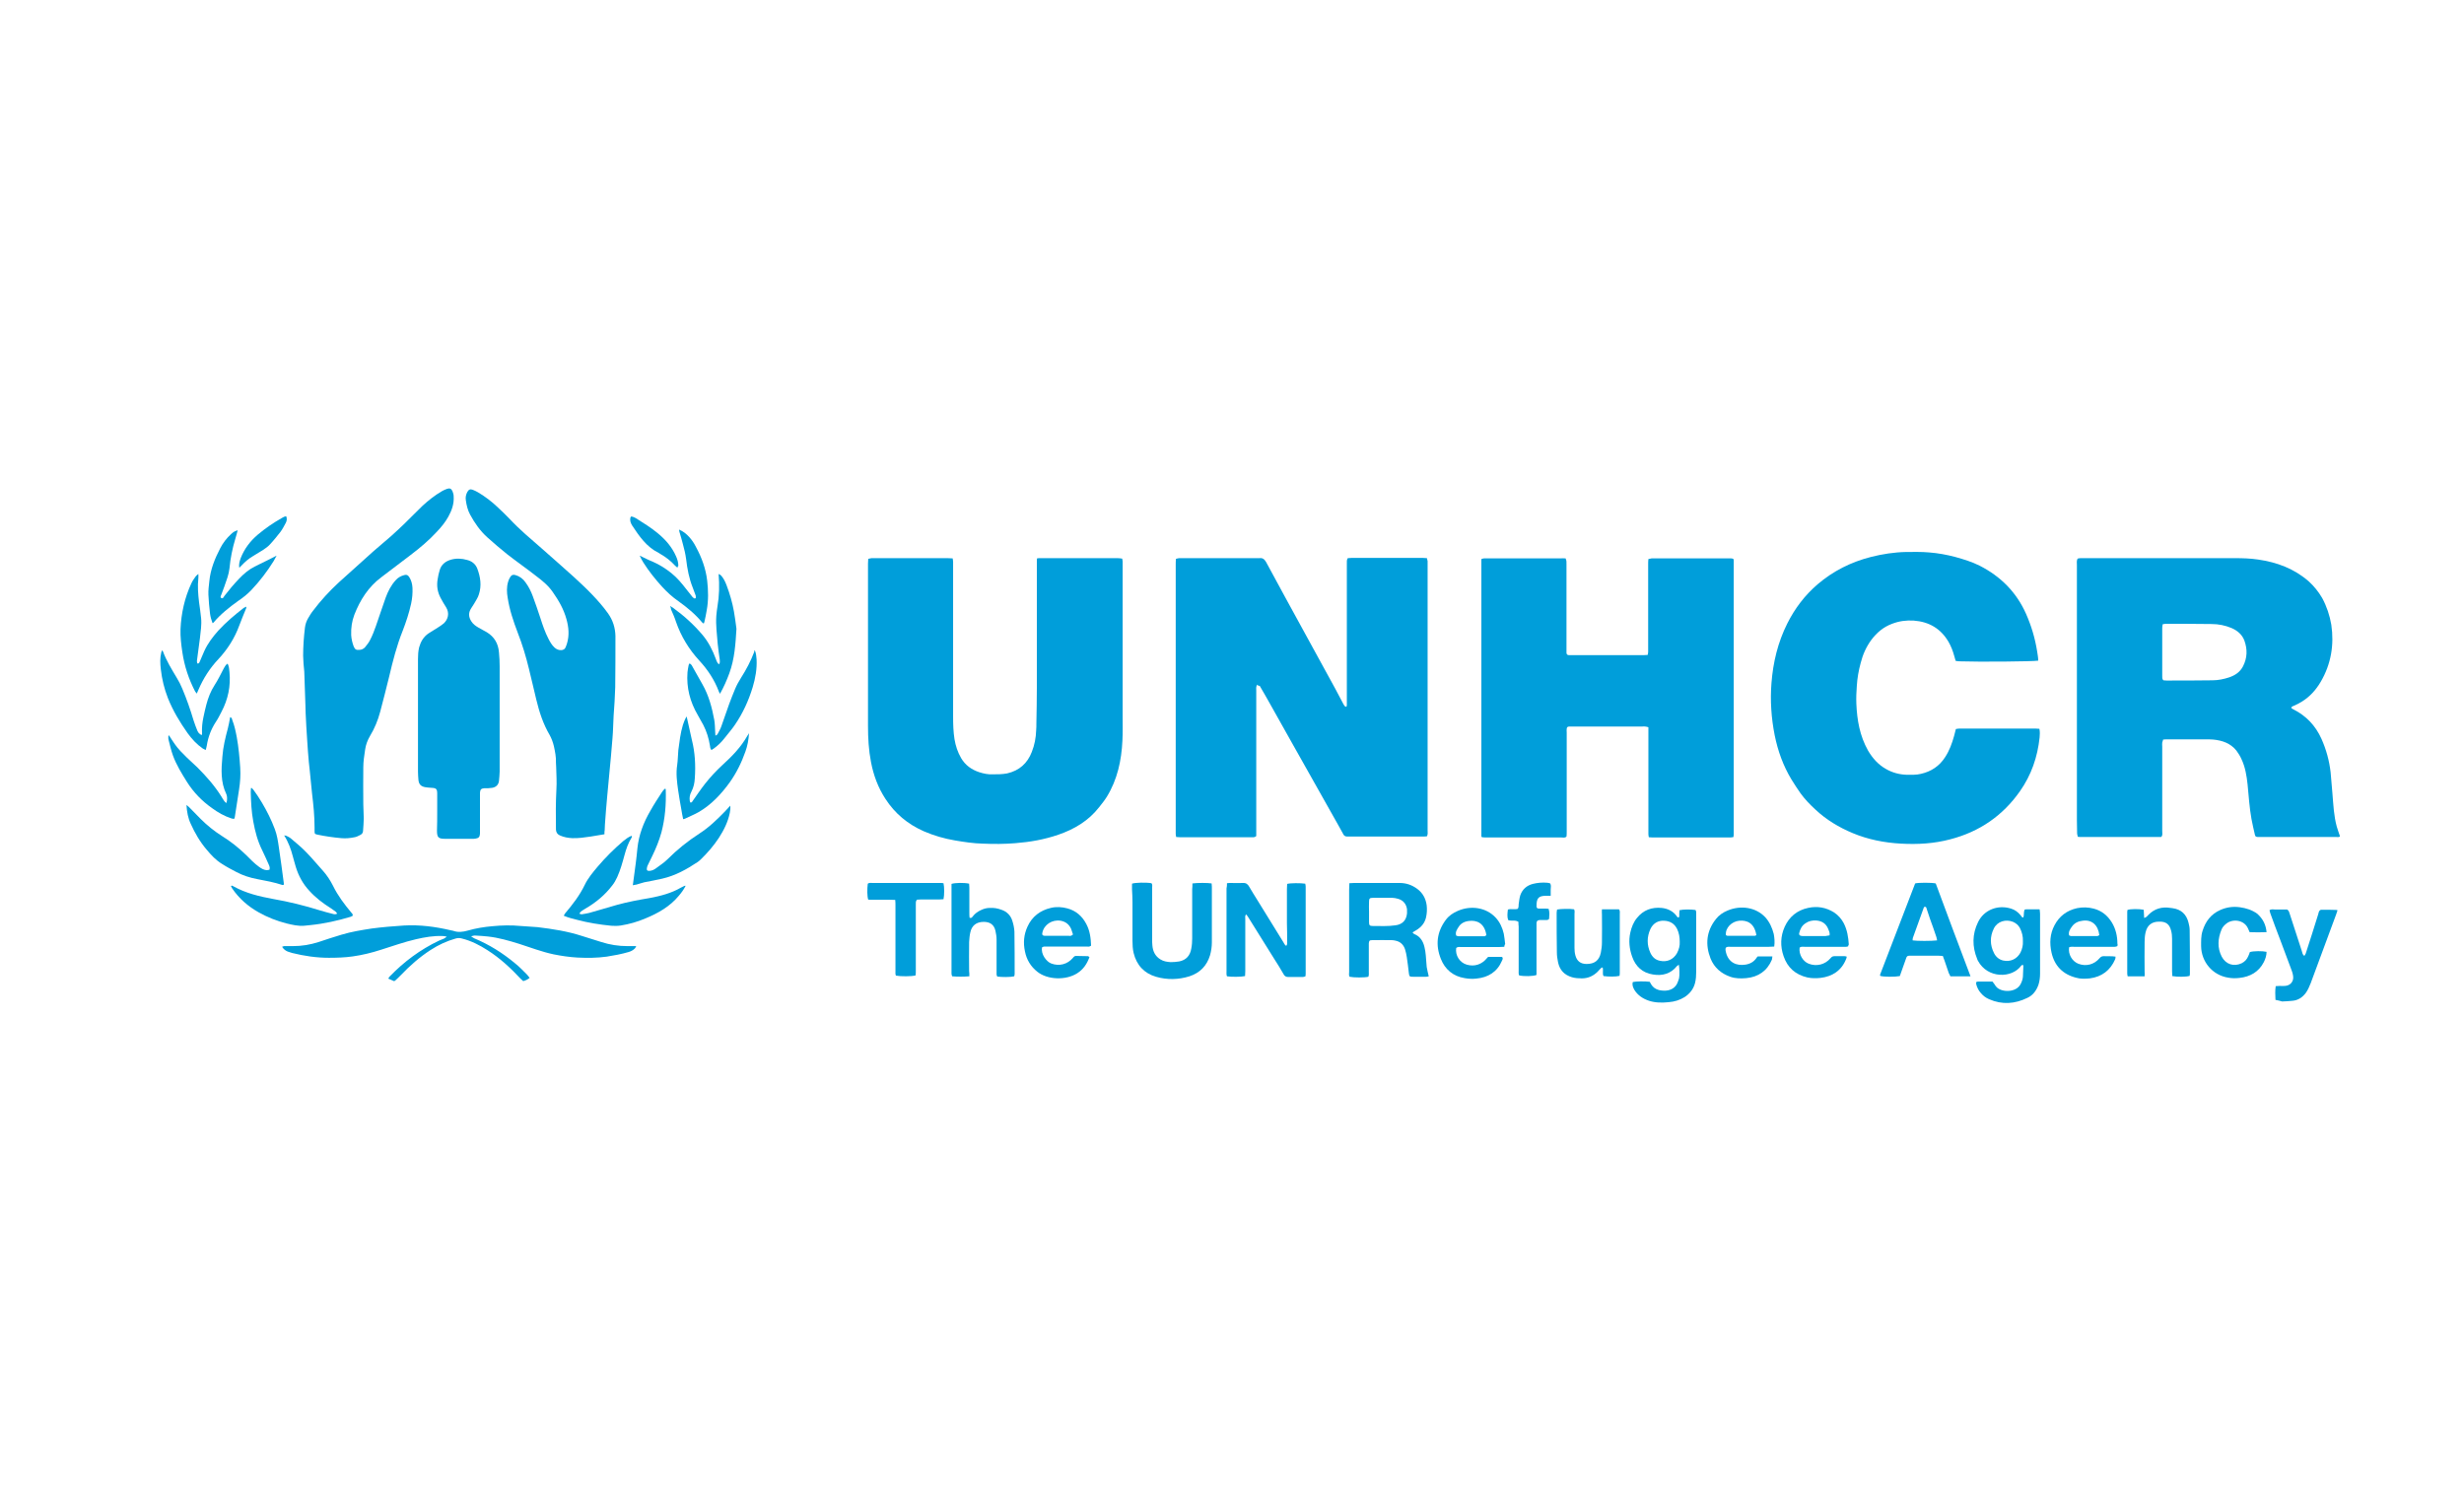<?xml version="1.0" encoding="UTF-8"?> <svg xmlns="http://www.w3.org/2000/svg" xmlns:xlink="http://www.w3.org/1999/xlink" version="1.1" x="0px" y="0px" viewBox="0 0 1077 652" style="enable-background:new 0 0 1077 652;" xml:space="preserve"> <style type="text/css"> .st0{display:none;} .st1{display:inline;fill-rule:evenodd;clip-rule:evenodd;fill:#606060;} .st2{fill:#009FE8;} .st3{fill:#182987;} .st4{clip-path:url(#SVGID_00000162334964333109940670000011448888687550799014_);fill:url(#SVGID_00000119825399540120075220000006446230320040731567_);} .st5{clip-path:url(#SVGID_00000064350691525505226950000004325710080617634984_);fill:url(#SVGID_00000111910683800863354850000005788852653901174954_);} .st6{clip-path:url(#SVGID_00000179620534387349276700000004381249948616982930_);fill:url(#SVGID_00000141457521787027696610000003053101283371820187_);} .st7{clip-path:url(#SVGID_00000034784007026799025560000000062820196056472482_);fill:url(#SVGID_00000155830823019587246210000009671407214424627361_);} .st8{fill:#020202;} .st9{fill-rule:evenodd;clip-rule:evenodd;fill:#020202;} .st10{fill:#1C1D1B;} .st11{fill:#79D4FC;} .st12{fill:#2B74F7;} .st13{fill:#2B8AF8;} .st14{fill:#1136EB;} .st15{fill:#3052EF;} .st16{fill:#1B3FEC;} .st17{fill:#45C4FC;} .st18{fill:#3CAEF4;} .st19{fill:#63CAFB;} .st20{fill:#4BA6FB;} .st21{fill:#0C5CF1;} .st22{fill:#FDFDFD;} .st23{fill:#0A4CF6;} .st24{fill:#1372F7;} .st25{fill:#484848;} .st26{fill:#106AF7;} .st27{fill:#197BF8;} .st28{fill:#50BBF9;} .st29{fill:#2D9DF4;} .st30{fill:#34A3F6;} .st31{fill:#0989F2;} .st32{fill:#811142;} .st33{fill:#FFFFFF;} .st34{fill:#D9001D;} .st35{fill:#173077;} .st36{fill:#0196AA;} .st37{fill:#706359;} .st38{fill-rule:evenodd;clip-rule:evenodd;fill:#E4261D;} .st39{fill:none;stroke:#FFFFFF;stroke-width:0.646;stroke-miterlimit:2.613;} .st40{fill-rule:evenodd;clip-rule:evenodd;fill:#1D1D1B;} .st41{fill:#79B729;} .st42{clip-path:url(#SVGID_00000055707859343493462330000012323840607740542872_);fill-rule:evenodd;clip-rule:evenodd;fill:#0052A0;} .st43{clip-path:url(#SVGID_00000055707859343493462330000012323840607740542872_);fill:#FFFFFF;} .st44{fill:#009EDA;} .st45{fill:#009EE2;} .st46{fill:none;stroke:#000000;stroke-width:2.002;} .st47{fill:none;stroke:#1D1D1B;stroke-width:0.803;} .st48{fill:#F3912D;} .st49{fill:#F49636;} .st50{fill:#F49A3D;} .st51{fill:#F59E44;} .st52{fill:#F6A14A;} .st53{fill:#F6A553;} .st54{fill:#F7A95A;} .st55{fill:#F7AD61;} .st56{fill:#F8B067;} .st57{fill:#F8B570;} .st58{fill:#F9B876;} .st59{fill:#F9BC7D;} .st60{fill:#FABF83;} .st61{fill:#FAC289;} .st62{fill:#FBC692;} .st63{fill:#FBCA98;} .st64{fill:#FBCD9F;} .st65{fill:#FCD0A4;} .st66{fill:#FCD4AC;} .st67{fill:#FDD8B3;} .st68{fill:#FDDBB9;} .st69{fill:#FDDEBF;} .st70{fill:#FDE1C5;} .st71{fill:#FEE5CD;} .st72{fill:#FEE9D4;} .st73{fill:#FEECDA;} .st74{fill:#FEEFDF;} .st75{fill:#FFF3E7;} .st76{fill:#FFF6EE;} .st77{fill:#FFF9F4;} .st78{fill:#FFFCF9;} .st79{fill-rule:evenodd;clip-rule:evenodd;fill:#2A2A29;} .st80{fill:#005A9B;} .st81{fill-rule:evenodd;clip-rule:evenodd;fill:#F0E528;} </style> <g id="Layer_2" class="st0"> <rect x="12.7" y="-802.1" class="st1" width="5233.5" height="2184.1"></rect> </g> <g id="Logos"> <g> <g> <path class="st44" d="M549.5,299.3c-0.6,1-0.4,1.8-0.4,2.6c0,5.7,0,11.5,0,17.2c0,14.7,0,29.5,0,44.2c0,0.8,0,1.6,0,2.2 c-0.8,0.7-1.5,0.5-2.2,0.5c-8.2,0-16.5,0-24.7,0c-2.2,0-4.4,0-6.5,0c-0.5,0-1-0.1-1.6-0.1c-0.1-0.5-0.2-1-0.2-1.4 c0-1.3,0-2.6,0-4c0-37.8,0-75.6,0-113.4c0-0.9,0-1.8,0.1-2.8c0.5-0.1,1-0.3,1.4-0.3c0.9,0,1.7,0,2.6,0c10.5,0,21,0,31.5,0 c0.3,0,0.7,0,1,0c1.4-0.2,2.2,0.5,2.9,1.7c5.6,10.4,11.3,20.8,17,31.2c4.4,8,8.8,16.1,13.2,24.1c1.2,2.3,2.4,4.5,3.6,6.8 c0.3,0.5,0.5,1.1,1.3,1.2c0.1-0.3,0.2-0.5,0.2-0.8c0-1,0-2,0-3c0-16.7,0-33.4,0-50.2c0-3,0-5.9,0-8.9c0-0.6-0.1-1.3,0.4-2.1 c0.5,0,1-0.1,1.6-0.1c10.4,0,20.8,0,31.3,0c0.5,0,1,0.1,1.7,0.1c0.1,0.5,0.2,0.9,0.3,1.3c0,0.5,0,0.9,0,1.4 c0,38.8,0,77.6,0,116.3c0,0.8,0.2,1.7-0.3,2.6c-0.4,0-0.9,0.1-1.3,0.1c-10.9,0-21.9,0-32.8,0c-0.3,0-0.5,0-0.8,0 c-0.8,0-1.4-0.4-1.7-1.1c-0.7-1.3-1.4-2.5-2.1-3.8c-6.5-11.6-13.1-23.2-19.6-34.8c-3.2-5.7-6.4-11.4-9.6-17.1 c-1.7-3-3.4-6.1-5.2-9.1C550.1,299.9,549.9,299.7,549.5,299.3z"></path> <path class="st44" d="M1001.5,309.5c0.3,0.2,0.6,0.5,0.9,0.6c5.6,2.8,9.7,7.1,12.3,12.9c2.1,4.7,3.4,9.5,4,14.6 c0.3,3.1,0.5,6.3,0.8,9.4c0.4,4.8,0.6,9.7,1.9,14.4c0.4,1.4,0.9,2.7,1.4,4.2c-0.4,0.5-1,0.3-1.6,0.3c-8,0-16.1,0-24.1,0 c-3,0-5.9,0-8.9,0c-0.5,0-0.9,0-1.4,0c-0.8-0.1-1-0.2-1.2-1c-0.5-2.3-1.1-4.6-1.5-6.9c-0.9-5-1.2-10.1-1.7-15.1 c-0.4-3.7-1-7.5-2.6-10.9c-0.6-1.4-1.4-2.7-2.3-3.9c-2.6-3.2-6.1-4.4-10.1-4.8c-1.2-0.1-2.4-0.1-3.6-0.1c-5.3,0-10.7,0-16,0 c-0.7,0-1.4,0-2.3,0.1c-0.1,0.5-0.3,0.9-0.4,1.3c-0.1,0.6,0,1.2,0,1.8c0,12.3,0,24.6,0,36.9c0,0.8,0.2,1.6-0.2,2.3 c-0.1,0.1-0.2,0.1-0.2,0.2c-0.1,0-0.1,0.1-0.2,0.1c-11.8,0-23.6,0-35.4,0c-0.3,0-0.5-0.1-0.9-0.1c-0.1-0.4-0.2-0.9-0.3-1.3 c0-2-0.1-3.9-0.1-5.9c0-37.2,0-74.4,0-111.6c0-0.9-0.2-1.8,0.3-2.8c0.4-0.1,0.9-0.2,1.3-0.2c0.5,0,0.9,0,1.4,0 c22,0,44.1,0,66.1,0c3.4,0,6.7,0.1,10.1,0.6c8.3,1.2,15.8,4,22.2,9.6c2.3,2.1,4.2,4.5,5.8,7.2c2,3.7,3.3,7.6,4,11.7 c1.3,8.8-0.1,17.2-4.6,24.9c-2.1,3.6-4.8,6.6-8.4,8.8c-1.1,0.7-2.2,1.2-3.3,1.7c-0.3,0.1-0.6,0.3-0.9,0.4 C1001.6,309.1,1001.6,309.3,1001.5,309.5z M945.6,297.4c0.4,0,0.9,0.1,1.4,0.1c6.7,0,13.3,0,20-0.1c2.5,0,5-0.5,7.4-1.3 c2.6-0.9,4.7-2.3,6-4.8c1.9-3.7,2-7.4,0.6-11.3c-1-2.6-3-4.3-5.5-5.4c-2.8-1.2-5.8-1.8-8.8-1.8c-6.7-0.1-13.3-0.1-20-0.1 c-0.4,0-0.9,0.1-1.4,0.2c-0.1,0.6-0.2,1.1-0.2,1.6c0,7,0,13.9,0,20.9C945.1,296.1,945,296.8,945.6,297.4z"></path> <path class="st44" d="M684.3,244.1c0.5,1,0.4,1.8,0.4,2.6c0,12.3,0,24.6,0,36.9c0,0.6,0,1.2,0,1.8c0.1,0.7,0.3,0.9,1,1 c0.4,0,0.8,0,1.2,0c10.5,0,21,0,31.5,0c0.6,0,1.2-0.1,1.8-0.1c0.1-0.5,0.2-1,0.2-1.4c0-0.5,0-1.1,0-1.6c0-12.2,0-24.4,0-36.5 c0-0.8,0-1.6,0.1-2.4c0.5-0.1,1-0.2,1.4-0.3c0.3,0,0.7,0,1,0c10.8,0,21.6,0,32.4,0c0.8,0,1.6-0.1,2.3,0.2 c0.1,0.2,0.2,0.4,0.2,0.6c0,40,0,79.9,0,119.9c0,0.3-0.1,0.6-0.1,1.1c-0.5,0.1-0.9,0.2-1.4,0.2c-11.3,0-22.7,0-34,0 c-0.5,0-1-0.1-1.6-0.1c-0.1-0.5-0.2-0.9-0.2-1.4c0-0.8,0-1.6,0-2.4c0-14,0-27.9,0-41.9c0-0.8,0-1.6,0-2.4c-0.5-0.1-1-0.3-1.4-0.3 c-0.4-0.1-0.8,0-1.2,0c-10.2,0-20.3,0-30.5,0c-0.5,0-1.1,0-1.6,0c-0.7,0.1-0.9,0.3-1,1c-0.1,0.5,0,1.1,0,1.6 c0,14.4,0,28.8,0,43.3c0,0.8,0,1.6-0.1,2.2c-0.7,0.7-1.5,0.4-2.2,0.4c-9.6,0-19.3,0-28.9,0c-1.5,0-2.9,0-4.4,0 c-0.5,0-1-0.1-1.4-0.1c-0.2-0.1-0.2-0.2-0.2-0.2c0-0.1-0.1-0.1-0.1-0.2c0-0.1,0-0.3,0-0.4c0-40.2,0-80.4,0-120.8 c0.4-0.1,0.7-0.3,1.1-0.3c0.9,0,1.8,0,2.8,0c10.2,0,20.3,0,30.5,0C682.5,244,683.4,244.1,684.3,244.1z"></path> <path class="st44" d="M490.5,244.2c0.1,0.6,0.2,0.9,0.2,1.3c0,0.7,0,1.3,0,2c0,21.8,0,43.6,0,65.4c0,3.6,0.1,7.2-0.1,10.9 c-0.4,8.6-2.2,17-6.8,24.5c-1,1.6-2.2,3.1-3.4,4.6c-4.6,5.9-10.8,9.6-17.8,12c-6.1,2.1-12.3,3.2-18.8,3.7 c-4.7,0.4-9.5,0.4-14.2,0.2c-4.1-0.1-8.1-0.7-12.2-1.4c-4.7-0.8-9.2-2.1-13.6-4c-7-3.1-12.6-7.7-16.8-14.2 c-3.2-4.9-5.2-10.3-6.3-16.1c-1-5.2-1.3-10.4-1.3-15.7c0-21.5,0-43.1,0-64.6c0-2.2,0-4.3,0-6.5c0-0.6,0.1-1.3,0.1-2 c0.6-0.1,1-0.2,1.4-0.3c0.3,0,0.7,0,1,0c10.8,0,21.5,0,32.3,0c0.7,0,1.4,0.1,2.2,0.1c0.1,0.6,0.2,1,0.2,1.5c0,1.6,0,3.3,0,4.9 c0,20.9,0,41.9,0,62.8c0,3.3,0.1,6.6,0.6,9.8c0.5,3,1.4,5.7,2.9,8.3c1.8,3.1,4.6,5.1,8,6.2c1.9,0.6,3.8,1,5.8,0.9 c2.1,0,4.2,0,6.3-0.4c5.3-1.2,8.9-4.4,10.8-9.4c1.2-3,1.8-6.2,1.9-9.4c0.1-1.1,0.1-2.1,0.1-3.2c0.1-5.1,0.2-10.3,0.2-15.4 c0-18.6,0-37.1,0-55.7c0-0.3,0-0.5,0.1-0.9c0.5-0.1,0.9-0.1,1.4-0.1c11.3,0,22.6,0,33.8,0C489.2,244,489.7,244.1,490.5,244.2z"></path> <path class="st44" d="M890.9,288.8c-2,0.4-25.9,0.6-34.5,0.3c-0.5,0-1-0.1-1.6-0.2c-0.2-0.8-0.4-1.4-0.6-2.1 c-0.6-2.2-1.4-4.3-2.5-6.2c-3.4-5.8-8.5-8.8-15.2-9.3c-3.3-0.2-6.4,0.2-9.5,1.4c-3.8,1.4-6.7,3.9-9.1,7.1c-2.2,3-3.7,6.4-4.6,10 c-0.9,3.3-1.5,6.7-1.7,10.1c-0.2,2.6-0.3,5.1-0.2,7.7c0.3,7.2,1.5,14.1,5.1,20.5c2,3.4,4.5,6.2,7.9,8.1c2.8,1.6,5.8,2.4,9.1,2.5 c2,0,4.1,0.1,6.1-0.4c4.5-1,8.1-3.4,10.6-7.3c1.9-2.9,3-6,3.9-9.2c0.3-1,0.5-2,0.8-3.1c0.6-0.1,1.1-0.2,1.6-0.2c11,0,22,0,33.1,0 c0.6,0,1.2,0.1,1.8,0.1c0.3,1.3,0.2,2.6,0.1,3.8c-0.9,8.5-3.6,16.4-8.6,23.5c-7.5,10.7-17.7,17.7-30.4,21 c-7.1,1.9-14.3,2.3-21.6,1.9c-7.3-0.4-14.4-1.8-21.1-4.6c-6-2.5-11.5-5.8-16.3-10.3c-2.4-2.2-4.6-4.5-6.5-7.1c-1.4-2-2.7-4-4-6.1 c-3.6-6-5.9-12.4-7.3-19.3c-1.5-7.6-2-15.2-1.4-22.8c0.7-9.1,2.8-17.8,6.9-26c3.3-6.6,7.7-12.4,13.3-17.2 c6.8-5.8,14.6-9.7,23.2-11.9c5.1-1.3,10.3-2.1,15.6-2.2c3.3,0,6.6-0.1,9.9,0.2c3.9,0.3,7.7,1,11.5,2c3.6,1,7.2,2.1,10.6,3.8 c9.2,4.7,16.1,11.6,20.3,21.1c2.3,5.2,3.9,10.6,4.8,16.2C890.6,286,890.9,287.4,890.9,288.8z"></path> <path class="st44" d="M132.5,286.7c0-4.2,0.3-8.3,0.8-12.4c0.2-1.4,0.6-2.7,1.3-3.9c0.7-1.2,1.4-2.4,2.3-3.5 c3.3-4.4,7.1-8.5,11.2-12.3c5-4.5,10-9,15-13.5c2.6-2.3,5.2-4.4,7.8-6.7c1.9-1.7,3.7-3.4,5.5-5.1c2.8-2.7,5.5-5.5,8.3-8.2 c2.6-2.4,5.4-4.6,8.5-6.4c0.7-0.4,1.4-0.7,2.2-1c1.2-0.4,1.9-0.1,2.4,1.1c0.3,0.7,0.5,1.5,0.5,2.3c0.2,3.1-0.8,6-2.3,8.7 c-1.3,2.4-3.1,4.6-5,6.6c-3.5,3.8-7.4,7.1-11.5,10.2c-4.3,3.3-8.6,6.5-12.9,9.8c-5.6,4.2-9.2,9.9-11.7,16.3 c-1.1,2.9-1.5,5.8-1.4,8.9c0.1,1.7,0.5,3.4,1.1,5c0.6,1.3,1,1.6,2.4,1.5c1.1,0,2-0.5,2.6-1.2c0.8-1,1.7-2.1,2.2-3.2 c1-1.9,1.8-4,2.5-6c1.5-4.2,2.8-8.4,4.3-12.5c1-2.7,2.3-5.3,4.3-7.5c1-1.2,2.3-1.9,3.8-2.3c1.1-0.3,1.6,0,2.2,0.9 c0.9,1.4,1.3,3,1.4,4.7c0.1,2.3-0.1,4.6-0.6,6.9c-0.9,4.1-2.2,8-3.7,11.9c-2.6,6.5-4.3,13.2-5.9,20c-1.2,5.1-2.6,10.2-3.9,15.3 c-1,3.8-2.5,7.4-4.5,10.7c-1.1,1.9-1.8,3.8-2.1,5.9c-0.4,2.6-0.8,5.2-0.8,7.8c-0.1,5.3,0,10.7,0,16c0,2.1,0.2,4.2,0.2,6.3 c0,1.8-0.2,3.5-0.3,5.3c0,0.9-0.4,1.5-1.2,1.9c-0.8,0.4-1.7,0.9-2.5,1c-1.9,0.4-3.9,0.6-5.9,0.4c-3.4-0.3-6.8-0.8-10.2-1.5 c-1.3-0.3-1.4-0.3-1.4-1.7c0-0.5,0-0.9,0-1.4c0-5-0.5-10-1.1-14.9c-0.4-3.3-0.6-6.7-1-10c-0.1-1.2-0.3-2.5-0.4-3.7 c-0.3-3.1-0.5-6.2-0.7-9.2c-0.3-4.1-0.5-8.1-0.7-12.2c-0.1-1.2,0-2.4-0.1-3.6c-0.2-4.9-0.3-9.7-0.5-14.6 C132.7,291.3,132.6,289,132.5,286.7z"></path> <path class="st44" d="M264.2,364.7c-2.2,0.4-4.1,0.7-6,1c-2.7,0.4-5.4,0.8-8.1,0.7c-1.9-0.1-3.6-0.4-5.4-1.2 c-1.1-0.5-1.6-1.3-1.7-2.5c0-0.2,0-0.4,0-0.6c-0.1-5.7-0.1-11.3,0.2-17c0.2-3.2,0-6.4-0.1-9.7c0-0.7-0.1-1.3-0.1-2 c0.1-2.5-0.4-4.9-0.9-7.2c-0.4-1.7-1-3.3-1.8-4.8c-2.9-4.9-4.6-10.2-5.9-15.6c-1.1-4.5-2.1-9-3.2-13.4 c-1.3-5.4-2.9-10.7-4.9-15.8c-1.9-5-3.6-10-4.4-15.3c-0.4-2.3-0.5-4.7,0.2-7c0.2-0.7,0.5-1.4,0.9-2c0.6-1,1.2-1.2,2.3-0.9 c1.8,0.5,3.3,1.6,4.4,3.2c1.4,1.9,2.4,3.9,3.2,6.1c1.2,3.1,2.2,6.3,3.3,9.5c1,3.1,2,6.1,3.5,9c0.7,1.4,1.5,2.8,2.7,3.9 c0.9,0.8,1.9,1.2,3.1,1.1c0.7-0.1,1.3-0.4,1.6-1c0.3-0.6,0.5-1.2,0.7-1.8c1.1-3.6,0.8-7.1-0.2-10.7c-1.2-4.4-3.4-8.2-6-11.9 c-2-2.9-4.6-5-7.4-7.1c-4.1-3.2-8.4-6.2-12.5-9.4c-3-2.4-5.9-4.9-8.7-7.4c-3.1-2.8-5.5-6.2-7.5-9.9c-1.1-2-1.6-4.2-1.9-6.4 c-0.2-1.3,0.1-2.5,0.7-3.6c0.6-1,1.2-1.3,2.3-0.9c0.8,0.3,1.6,0.7,2.3,1.1c3.2,1.9,6.1,4.1,8.8,6.7c1.7,1.6,3.5,3.3,5.1,5 c4.3,4.6,9.1,8.6,13.8,12.7c4.8,4.2,9.5,8.4,14.2,12.6c2.6,2.4,5.2,4.8,7.7,7.4c2.6,2.7,5.1,5.5,7.3,8.6c2.1,3,3.1,6.2,3.2,9.8 c0,7.5,0,15-0.1,22.5c-0.1,4.1-0.4,8.3-0.7,12.4c-0.2,3.3-0.2,6.6-0.5,9.9c-0.4,5.2-0.9,10.5-1.4,15.7c-0.3,3.2-0.6,6.4-0.9,9.6 c-0.4,4.1-0.7,8.3-1,12.4c-0.1,0.8,0,1.6-0.1,2.4C264.2,363.2,264.2,363.8,264.2,364.7z"></path> <path class="st44" d="M191.1,354.9c0-2.6,0-5.3,0-7.9c0-2.1-0.4-2.5-2.5-2.6c-1-0.1-2-0.1-2.9-0.3c-1.8-0.4-2.6-1.3-2.8-3.1 c-0.1-1.2-0.2-2.5-0.2-3.7c0-8.5,0-17,0-25.5c0-7.9,0-15.8,0-23.7c0-1.7,0.1-3.4,0.5-5.1c0.7-2.5,1.9-4.6,4.1-6.1 c1.3-0.9,2.7-1.6,4-2.5c0.9-0.6,1.9-1.2,2.7-1.9c1.8-1.7,2.6-4.4,1-7c-0.9-1.3-1.6-2.7-2.4-4.1c-1.4-2.6-1.8-5.3-1.3-8.2 c0.2-1.4,0.5-2.7,0.9-4c0.7-2.4,2.5-3.8,4.8-4.5c2.4-0.7,4.8-0.6,7.2,0.1c2,0.5,3.6,1.7,4.4,3.7c1.4,3.7,2,7.5,0.7,11.4 c-0.4,1.4-1.3,2.6-2,3.9c-0.4,0.7-0.9,1.4-1.4,2.2c-1.2,1.9-1.1,3.7,0.1,5.6c0.8,1.3,2,2.1,3.2,2.8c1.2,0.7,2.4,1.3,3.6,2 c3.3,2,5,5,5.3,8.8c0.2,2,0.3,4.1,0.3,6.1c0,15.3,0,30.7,0,46c0,1.4-0.2,2.8-0.3,4.1c-0.2,1.7-1.3,2.7-2.9,3 c-0.6,0.1-1.3,0.1-2,0.2c-0.5,0-1.1,0-1.6,0c-1.3,0.1-1.7,0.6-1.8,1.9c0,0.5,0,1.1,0,1.6c0,4.8,0,9.6,0,14.4c0,0.7,0,1.3,0,2 c-0.1,1.4-0.6,1.9-1.9,2.1c-0.5,0.1-0.9,0.1-1.4,0.1c-4,0-7.9,0-11.9,0c-3,0-3.6-0.6-3.6-3.6 C191.1,360.2,191.1,357.6,191.1,354.9C191.1,354.9,191.1,354.9,191.1,354.9z"></path> <path class="st44" d="M205.9,409.3c0.6,0.4,1,0.7,1.4,0.9c6.5,2.7,12.4,6.4,17.8,10.9c1.9,1.5,3.6,3.3,5.3,5 c0.4,0.4,0.7,0.9,1.1,1.4c-0.9,0.7-1.7,1.1-2.8,1.4c-0.4-0.3-0.7-0.7-1.1-1c-4.4-4.7-9-9-14.5-12.5c-3.4-2.2-7.1-4.1-11.1-5.1 c-1-0.3-1.9-0.3-2.9,0c-3.9,1.1-7.5,2.8-10.9,5c-4.8,3.1-9.1,6.9-13.1,11.1c-0.8,0.8-1.6,1.6-2.4,2.3c-0.1,0.1-0.2,0.1-0.5,0.2 c-0.7-0.3-1.5-0.7-2.5-1.1c0.3-0.4,0.4-0.7,0.6-0.9c6.3-6.5,13.4-11.8,21.6-15.7c0.7-0.3,1.5-0.6,2.2-0.9 c0.3-0.2,0.6-0.4,1.2-0.8c-0.7-0.2-1.2-0.3-1.6-0.3c-4.1-0.2-8,0.5-11.9,1.4c-5.2,1.2-10.2,3-15.3,4.6c-4,1.3-8.1,2.3-12.3,2.9 c-3.5,0.5-7,0.6-10.5,0.6c-5.4,0-10.8-0.8-16-2.1c-0.6-0.2-1.3-0.4-1.9-0.6c-1-0.4-1.8-1-2.5-2.1c0.4-0.1,0.6-0.3,0.9-0.3 c1.3,0,2.5,0,3.8,0c3.9,0,7.6-0.6,11.3-1.8c3.3-1.1,6.6-2.2,10-3.2c4.3-1.3,8.7-2,13.2-2.7c4.6-0.6,9.3-1,14-1.3 c7-0.4,13.8,0.5,20.6,2.1c0.3,0.1,0.7,0.1,1,0.2c2.1,0.8,4.3,0.5,6.4-0.1c3.5-1,7.1-1.6,10.7-1.9c4.1-0.4,8.3-0.5,12.4-0.1 c2.4,0.2,4.9,0.3,7.3,0.5c6.6,0.8,13.2,1.8,19.6,3.9c2.8,0.9,5.5,1.7,8.3,2.6c3.7,1.2,7.5,1.8,11.5,1.8c1.2,0,2.4,0,3.8,0 c-0.3,0.5-0.4,0.9-0.7,1.1c-0.8,0.8-1.7,1.2-2.7,1.5c-3.1,0.9-6.3,1.5-9.5,2c-4.3,0.6-8.6,0.6-12.8,0.4 c-3.5-0.2-6.9-0.7-10.4-1.4c-5.2-1.1-10.1-3-15.1-4.6c-4.5-1.4-9-2.7-13.6-3.2c-1.8-0.2-3.5-0.3-5.3-0.4 C207.3,408.9,206.8,409.1,205.9,409.3z"></path> <path class="st44" d="M536.3,386.1c0.8-0.1,1.3-0.1,1.8-0.1c1.7,0,3.4,0.1,5.1,0c1.4-0.1,2.2,0.5,2.8,1.6c1.1,2,2.4,3.9,3.6,5.9 c3.8,6.1,7.5,12.2,11.3,18.3c0.4,0.6,0.6,1.3,1.3,1.7c0.5-0.6,0.4-1.2,0.4-1.7c0-2.8,0-5.5-0.1-8.3c0-4.9,0-9.9,0-14.8 c0-0.8,0.1-1.5,0.1-2.3c1.6-0.4,5.7-0.4,7.9-0.1c0.1,0.4,0.2,0.8,0.2,1.3c0,12.6,0,25.1,0,37.7c0,0.5,0,0.9-0.1,1.5 c-0.4,0.1-0.7,0.3-1.1,0.3c-2.2,0-4.4,0-6.5,0c-1,0-1.6-0.5-2-1.3c-1.3-2.3-2.7-4.5-4.1-6.7c-3.9-6.2-7.7-12.4-11.6-18.6 c-0.2-0.3-0.4-0.4-0.7-0.8c-0.5,0.8-0.3,1.5-0.3,2.2c0,7.6,0,15.1,0,22.7c0,0.7-0.1,1.4-0.1,2.1c-1.7,0.4-6.1,0.4-7.9,0.1 c-0.3-0.7-0.2-1.5-0.2-2.3c0-10.2,0-20.4,0-30.6c0-1.8,0-3.7,0-5.5C536.3,387.6,536.3,387,536.3,386.1z"></path> <path class="st44" d="M589.8,386.1c0.8,0,1.4-0.1,2-0.1c6.7,0,13.3,0,20,0c2.9,0,5.4,0.9,7.7,2.6c2.4,1.8,3.7,4.2,4.1,7.2 c0.2,1.8,0.1,3.5-0.3,5.3c-0.6,2.5-2.1,4.2-4.2,5.5c-0.5,0.3-1,0.6-1.7,1c0.3,0.3,0.5,0.6,0.7,0.7c2.6,1,3.9,3.1,4.5,5.6 c0.3,1.2,0.5,2.5,0.6,3.7c0.2,1.7,0.2,3.4,0.4,5.1c0.2,1.4,0.6,2.7,0.9,4.1c-0.4,0.1-0.8,0.2-1.1,0.2c-1.9,0-3.8,0-5.7,0 c-1.6,0-1.7-0.1-1.9-1.6c-0.3-2.3-0.5-4.7-0.9-7c-0.2-1.2-0.4-2.3-0.8-3.5c-0.7-2-2.1-3.3-4.2-3.7c-0.5-0.1-0.9-0.2-1.4-0.2 c-3,0-5.9-0.1-8.9,0c-1,0-1.2,0.3-1.3,1.4c0,0.5,0,1.1,0,1.6c0,3.6,0,7.2,0,10.9c0,0.7,0.1,1.4-0.2,2.1c-1.6,0.4-6.3,0.4-8.2,0 c-0.4-0.6-0.2-1.4-0.2-2.1c0-5.3,0-10.5,0-15.8c0-6.7,0-13.4,0-20.1C589.7,387.9,589.8,387.1,589.8,386.1z M598.4,398.6 c0,1.5,0,3,0,4.5c0,1.4,0.3,1.7,1.6,1.7c3.3,0,6.7,0.2,10-0.3c3-0.4,4.7-2.2,5-5.2c0-0.6,0-1.2,0-1.8c-0.3-2.3-1.7-4-4-4.6 c-0.8-0.2-1.6-0.4-2.3-0.4c-2.9,0-5.8,0-8.7,0c-1.3,0-1.6,0.3-1.6,1.7C598.3,395.7,598.4,397.2,598.4,398.6z"></path> <path class="st44" d="M521.2,386.2c2.1-0.3,6.8-0.3,8.4,0c0,0.5,0.1,1,0.1,1.5c0,8.1,0,16.2,0,24.3c0,1.9-0.3,3.8-0.8,5.6 c-1.4,4.6-4.4,7.7-9,9.2c-4.8,1.5-9.8,1.6-14.6,0.2c-5.2-1.5-8.5-5.1-9.8-10.4c-0.4-1.7-0.5-3.5-0.5-5.3c0-5.7,0-11.3,0-17 c0-1.8-0.1-3.7-0.2-5.5c0-0.8,0-1.7,0-2.5c1.4-0.5,6.2-0.6,8.5-0.2c0.5,0.6,0.3,1.2,0.3,1.9c0,7.6,0,15.1,0,22.7 c0,0.9,0,1.7,0.1,2.6c0.2,2.5,1.2,4.7,3.5,6.1c1.4,0.9,3,1.1,4.5,1.2c1.2,0,2.5-0.1,3.7-0.3c3.1-0.6,4.8-2.6,5.3-5.6 c0.3-1.5,0.4-3,0.4-4.5c0-7.2,0-14.3,0-21.5C521.2,387.8,521.2,387.1,521.2,386.2z"></path> <path class="st44" d="M713.7,429.3c1.3-0.3,5.2-0.4,7.4-0.1c0.2,0.3,0.4,0.7,0.6,1.1c0.8,1.3,1.9,2.1,3.4,2.5 c1.4,0.3,2.8,0.4,4.1,0.1c1.8-0.4,3.1-1.4,3.9-3c0.3-0.7,0.6-1.5,0.8-2.2c0.3-1.2,0.2-4.7-0.1-6c-0.3,0.2-0.6,0.4-0.8,0.6 c-2.7,3.4-6.4,4.4-10.5,3.7c-4.6-0.7-7.6-3.5-9.1-7.8c-1.2-3.4-1.6-6.9-0.8-10.5c0.5-2.3,1.4-4.6,2.9-6.4 c2.8-3.5,6.5-4.8,10.8-4.4c2.8,0.3,5.2,1.5,6.8,3.9c0.1,0.1,0.3,0.2,0.4,0.3c0.5-0.1,0.5-0.4,0.5-0.7c0-0.8,0-1.7,0.1-2.5 c1.6-0.4,5-0.4,7-0.1c0.4,0.6,0.3,1.3,0.3,2c0,4.3,0,8.7,0,13c0,4,0,8,0,12c0,1.6-0.1,3.3-0.5,4.9c-0.7,2.7-2.3,4.7-4.6,6.2 c-2.1,1.3-4.4,2-6.9,2.2c-2.9,0.3-5.8,0.3-8.6-0.6c-2.7-0.9-5-2.4-6.5-4.9C713.8,431.6,713.3,430.6,713.7,429.3z M734.2,411.7 c0-2-0.3-3.8-1.1-5.5c-1.2-2.5-3.2-3.6-5.8-3.7c-2.6-0.1-4.7,1.1-5.9,3.6c-1.6,3.5-1.6,7,0,10.5c0.8,1.7,2.1,3,4.1,3.4 c3.1,0.7,5.9-0.5,7.5-3.3C733.9,415,734.3,413.3,734.2,411.7z"></path> <path class="st44" d="M891.5,397.5c0.1,0.8,0.2,1.4,0.2,2c0,8.7,0,17.4,0,26.1c0,1.7-0.2,3.3-0.7,4.9c-0.9,2.5-2.4,4.6-4.8,5.7 c-5.5,2.7-11.1,3.1-16.8,0.6c-1.4-0.6-2.6-1.5-3.6-2.7c-1-1.1-1.6-2.4-2-3.8c-0.1-0.3,0-0.6,0-1c0.3-0.1,0.6-0.2,0.8-0.2 c2.1,0,4.2,0,6.3,0c0.3,0.4,0.6,0.8,0.9,1.2c0.2,0.3,0.4,0.7,0.7,1c2.1,2.6,8.7,2.8,10.7-1.1c0.5-1,0.9-2,1-3.2 c0.1-1.6,0.1-3.2,0.2-4.7c0-0.2-0.2-0.3-0.3-0.6c-0.2,0.2-0.5,0.3-0.6,0.4c-4.1,5.7-14.7,5.7-18.9-2c-0.2-0.3-0.3-0.6-0.4-0.9 c-2.2-5.4-2.2-10.8,0.4-16.1c2.6-5.4,8.7-7.7,14.4-5.9c1.7,0.5,3,1.5,4.2,2.9c0.3,0.4,0.5,1,1.2,1c0.4-1.1,0-2.3,0.6-3.5 c0.3,0,0.6-0.1,0.9-0.1C887.6,397.5,889.4,397.5,891.5,397.5z M884.2,411.5c0.1-2.1-0.4-4-1.3-5.8c-0.7-1.3-1.7-2.1-3-2.7 c-3.2-1.3-6.9-0.2-8.4,2.9c-1.8,3.6-1.7,7.3,0.1,10.8c0.8,1.6,2.2,2.8,4,3.2c3.2,0.7,6-0.7,7.5-3.4 C883.9,414.9,884.3,413.2,884.2,411.5z"></path> <path class="st44" d="M861.3,426.8c-3.1,0-5.9,0-8.8,0c-0.2-0.5-0.5-1-0.7-1.4c-0.6-1.9-1.3-3.7-1.9-5.6 c-0.2-0.6-0.5-1.2-0.7-1.9c-0.7,0-1.3-0.1-1.8-0.1c-4,0-7.9,0-11.9,0c-0.3,0-0.7,0-1,0c-0.7,0-1.1,0.3-1.3,1 c-0.5,1.5-1.1,3-1.6,4.5c-0.4,1.2-0.8,2.3-1.2,3.4c-2.1,0.4-7.2,0.4-8.6-0.1c0-0.2-0.1-0.4,0-0.6c5.1-13.3,10.2-26.5,15.3-39.8 c1.4-0.4,7.2-0.4,9,0C851.1,399.7,856.1,413.1,861.3,426.8z M846.7,411.1c-0.1-0.6-0.2-1-0.3-1.4c-0.9-2.7-1.8-5.3-2.8-8 c-0.5-1.5-1-3-1.5-4.5c-0.1-0.4-0.2-0.9-0.9-0.8c-0.1,0.1-0.2,0.2-0.3,0.3c-1.6,4.4-3.2,8.9-4.8,13.3c-0.1,0.3-0.1,0.7-0.1,1.1 C837.8,411.4,844.3,411.4,846.7,411.1z"></path> <path class="st44" d="M154.2,400.3c-0.3,0.1-0.6,0.4-1,0.5c-5.7,1.7-11.5,3-17.4,3.6c-1,0.1-2,0.2-2.9,0.3 c-2.6,0.2-5.1-0.4-7.6-1c-4.3-1.1-8.4-2.7-12.3-4.9c-4.6-2.6-8.5-6-11.5-10.4c-0.2-0.3-0.3-0.6-0.5-0.9c0,0,0-0.1,0-0.2 c0.4-0.3,0.8,0,1.1,0.2c5.4,3,11.3,4.4,17.3,5.5c6.9,1.2,13.8,2.9,20.5,5c1.8,0.6,3.7,1,5.5,1.5c0.6,0.2,1.3,0.3,2-0.1 c-0.2-0.3-0.4-0.6-0.6-0.8c-0.7-0.5-1.4-1-2.1-1.5c-3.5-2.2-6.7-4.6-9.5-7.7c-2.8-3-4.7-6.5-5.9-10.4c-0.5-1.5-0.8-3-1.3-4.6 c-0.8-3.1-1.9-6.2-3.8-9.2c0.5,0.1,0.8,0.1,1,0.2c0.6,0.3,1.3,0.6,1.9,1.1c2.2,1.9,4.6,3.8,6.6,5.9c2.6,2.6,4.9,5.5,7.4,8.2 c1.8,2,3.3,4.3,4.5,6.7c2.1,4.3,5,8.1,8,11.7c0.2,0.2,0.3,0.4,0.5,0.6C154.2,400.1,154.2,400.2,154.2,400.3z"></path> <path class="st44" d="M423.7,426.8c-2.7,0.2-5.1,0.2-7.5,0c-0.4-0.8-0.3-1.5-0.3-2.2c0-4.9,0-9.9,0-14.8c0-7.2,0-14.3,0-21.5 c0-0.6,0-1.3,0-1.9c1.5-0.5,5.5-0.6,7.7-0.1c0,0.5,0.1,1.1,0.1,1.7c0,3.7,0,7.4,0,11.1c0,0.7,0,1.4,0.1,2.1 c0.8,0.3,1.1-0.2,1.4-0.6c1-1.3,2.3-2.2,3.7-2.8c1.2-0.6,2.5-0.9,3.8-0.9c1.7-0.1,3.4,0.2,5,0.8c2.4,0.8,4.1,2.5,4.8,4.9 c0.5,1.5,0.8,3.1,0.9,4.6c0.1,6.2,0.1,12.4,0.1,18.5c0,0.4-0.1,0.8-0.2,1.1c-1.6,0.4-5.5,0.4-7.4,0.1c-0.4-0.6-0.3-1.4-0.3-2.1 c0-4.7,0-9.3,0-14c0-1.3-0.2-2.6-0.5-3.9c-0.6-2.7-2.4-3.9-5.1-3.9c-3.2,0-5.3,1.6-5.9,4.7c-0.3,1.3-0.4,2.7-0.5,4.1 c-0.1,4.3,0,8.6,0,12.8C423.7,425.1,423.7,425.8,423.7,426.8z"></path> <path class="st44" d="M299.7,387.2c-0.9,1.8-1.9,3.1-3,4.4c-3.9,4.7-9,7.6-14.6,9.9c-3.5,1.5-7.1,2.5-10.8,3.1 c-1.4,0.2-2.8,0.2-4.1,0.1c-5.1-0.5-10.1-1.3-15-2.6c-1.9-0.5-3.8-0.9-5.8-1.8c0.2-0.4,0.4-0.7,0.6-1c3.3-3.9,6.4-7.9,8.6-12.5 c1.4-2.9,3.5-5.4,5.6-7.9c3.4-4,7.1-7.7,11.2-11.2c1.1-0.9,2.3-1.8,3.6-2.3c0.4,0.3,0.2,0.5,0.1,0.7c-1.5,2.4-2.4,5-3.1,7.6 c-0.9,3.3-1.8,6.6-3.2,9.7c-0.6,1.3-1.3,2.6-2.2,3.7c-3.2,4.2-7.2,7.5-11.7,10.1c-0.7,0.4-1.3,0.8-2,1.3 c-0.2,0.2-0.4,0.5-0.7,0.9c0.4,0.1,0.7,0.3,1,0.3c1.1-0.2,2.2-0.3,3.3-0.6c4.1-1.1,8.1-2.4,12.1-3.5c4.7-1.3,9.5-2.2,14.3-3 c4.8-0.9,9.5-2.1,13.8-4.6c0.5-0.3,1.1-0.5,1.6-0.8C299.2,387.3,299.3,387.3,299.7,387.2z"></path> <path class="st44" d="M109.9,344.4c0.3,0.3,0.7,0.6,0.9,0.9c1.3,1.8,2.6,3.7,3.7,5.6c2.2,3.7,4.1,7.5,5.6,11.5 c1,2.6,1.4,5.3,1.8,8.1c0.8,5.1,1.4,10.1,2.1,15.2c0,0.3,0.1,0.6,0.1,1c-0.2,0.1-0.4,0.2-0.6,0.2c-3.6-1.2-7.4-1.9-11.1-2.6 c-3.2-0.6-6.3-1.6-9.1-3.1c-2.1-1.1-4.2-2.2-6.2-3.5c-2.7-1.6-4.8-3.9-6.8-6.3c-2.9-3.4-5.1-7.2-6.9-11.2 c-1.2-2.5-1.7-5.2-1.9-8.3c0.5,0.4,0.8,0.7,1.1,0.9c1.7,1.7,3.4,3.5,5.1,5.2c2.8,2.8,5.9,5.3,9.2,7.4c3.9,2.4,7.4,5.2,10.7,8.4 c1.8,1.8,3.6,3.7,5.7,5.2c1,0.7,2,1.3,3.2,1.4c0.4,0,0.9-0.1,1.3-0.2c0.3-1-0.1-1.7-0.4-2.4c-0.9-2-1.8-4.1-2.8-6.1 c-2-4-3.1-8.2-3.9-12.6c-0.8-4.3-1-8.6-1.1-12.9c0-0.6,0.1-1.2,0.1-1.8C109.7,344.6,109.8,344.6,109.9,344.4z"></path> <path class="st44" d="M276.6,387c0.2-1.2,0.3-2.1,0.4-3c0.6-4.4,1.2-8.7,1.6-13.1c0.6-5.9,2.7-11.4,5.7-16.5 c1.5-2.7,3.2-5.3,4.9-7.9c0.4-0.7,0.9-1.3,1.6-1.8c0.1,0.2,0.2,0.4,0.2,0.6c0.2,6.3-0.3,12.5-1.9,18.6c-1,3.6-2.4,7-4,10.3 c-0.6,1.2-1.2,2.5-1.8,3.7c-0.2,0.4-0.4,0.8-0.5,1.3c-0.3,1.2,0.1,1.6,1.2,1.5c1-0.1,1.9-0.5,2.7-1.1c1.7-1.3,3.5-2.4,5-3.9 c4.3-4.3,8.9-8,14-11.3c4.2-2.7,7.7-6.1,11.2-9.7c0.7-0.8,1.4-1.5,2.3-2.5c0.1,1.2,0,2.1-0.2,3.1c-0.8,4-2.6,7.6-4.8,11 c-2.3,3.5-5,6.6-8,9.5c-0.4,0.4-0.8,0.7-1.2,1c-4.8,3.2-9.8,6-15.5,7.3c-2.6,0.6-5.3,1.1-7.9,1.6c-1.2,0.3-2.3,0.7-3.4,1 C277.8,386.8,277.3,386.8,276.6,387z"></path> <path class="st44" d="M391.3,393.4c-4.1-0.2-8,0-11.8-0.1c-0.5-1.5-0.5-4.6-0.2-7c0.7-0.5,1.5-0.3,2.3-0.3c9.3,0,18.6,0,27.9,0 c0.7,0,1.3,0,2,0c0.3,0,0.6,0.1,0.9,0.1c0.4,1.6,0.4,5.2,0,7c-0.5,0-1.1,0.1-1.7,0.1c-2.7,0-5.4,0-8.1,0c-0.6,0-1.3,0.1-1.8,0.1 c-0.6,0.7-0.5,1.4-0.5,2c0,3,0,6.1,0,9.1c0,6.6,0,13.3,0,19.9c0,0.7,0,1.4-0.1,2.1c-1.6,0.5-6.6,0.5-8.6,0.1 c-0.3-0.6-0.2-1.4-0.2-2.1c0-9.5,0-19.1,0-28.6C391.4,395.2,391.4,394.4,391.3,393.4z"></path> <path class="st44" d="M807.8,413.7c-0.7,0.3-1.4,0.2-2.1,0.2c-5.7,0-11.3,0-17,0c-0.7,0-1.5-0.2-2.1,0.4c-0.4,2.9,1.4,6,4,7 c3.4,1.3,7.1,0.4,9.5-2.4c0.5-0.6,0.9-0.9,1.7-0.9c1.5,0,3,0,4.5,0c0.3,0,0.5,0.1,0.9,0.2c-0.1,0.4-0.1,0.8-0.3,1.1 c-2,5-6,7.6-11.2,8.2c-1.9,0.2-3.8,0.2-5.7-0.2c-5.2-1.2-8.7-4.3-10.4-9.3c-1.5-4.3-1.4-8.7,0.5-12.9c2-4.4,5.5-7.2,10.2-8.2 c4.1-0.9,7.9-0.2,11.4,2c1.8,1.2,3.2,2.8,4.2,4.7c1.5,2.9,2,6.1,2.2,9.3C807.9,413.3,807.8,413.5,807.8,413.7z M799.7,408.9 c0.2-1.2-0.3-2-0.6-2.8c-0.9-2.3-2.7-3.5-5.2-3.7c-1.7-0.1-3.3,0.2-4.7,1.2c-1.6,1-2.4,2.6-2.8,4.4c-0.1,0.6,0.2,1,0.8,1.1 c0.3,0.1,0.7,0.1,1,0.1c3.2,0,6.5,0,9.7,0C798.5,409.1,799.1,409,799.7,408.9z"></path> <path class="st44" d="M657.5,413.9c-0.9,0-1.6,0.1-2.3,0.1c-5.5,0-10.9,0-16.4,0c-0.8,0-1.6-0.2-2.3,0.4 c-0.5,3.2,1.5,6.4,4.6,7.3c3.4,1,6.6-0.1,8.8-2.8c0.2-0.2,0.3-0.4,0.6-0.6c1.9,0,3.8,0,5.7,0c0.2,0,0.4,0.1,0.5,0.2 c0.3,0.6,0,1.1-0.2,1.5c-2.1,4.9-6,7.3-11.2,7.8c-1.7,0.2-3.4,0.1-5.1-0.2c-5-0.8-8.6-3.8-10.4-8.4c-2.4-6-1.8-11.7,2.1-17 c1.4-1.9,3.2-3.1,5.3-4c5.7-2.5,12.4-1.5,16.5,2.9c1.9,2,3,4.5,3.6,7.1c0.3,1.5,0.4,3,0.6,4.5 C657.7,412.9,657.6,413.2,657.5,413.9z M649.7,408.9c-0.8-5.6-4.5-6.7-7.6-6.3c-1.9,0.2-3.6,1-4.6,2.7c-0.7,1.1-1.5,2.2-1,3.7 c0.3,0.1,0.7,0.3,1,0.3c3.8,0,7.6,0,11.5,0C649.1,409.1,649.3,409,649.7,408.9z"></path> <path class="st44" d="M775.5,413.8c-0.9,0-1.6,0.1-2.3,0.1c-5.4,0-10.8,0-16.2,0c-0.3,0-0.5,0-0.8,0c-1.9-0.1-2.3,0.3-1.8,2.4 c1.1,4.5,4.6,6,8.5,5.4c2-0.3,3.7-1.2,4.9-3c0.1-0.2,0.3-0.4,0.5-0.6c2.1,0,4.2,0,6.4,0c-0.1,0.6-0.1,1-0.2,1.4 c-2.1,5-6,7.6-11.2,8.1c-2.4,0.2-4.7,0.2-7-0.6c-4-1.4-7-4-8.6-7.9c-2.4-6.1-1.9-12,2.3-17.3c1.3-1.7,3.1-2.9,5-3.7 c5.8-2.5,12.5-1.5,16.6,2.9c1.9,2.1,3,4.6,3.7,7.3C775.6,410,775.8,411.8,775.5,413.8z M767.7,408.8c-0.9-5.4-4.2-6.6-7.5-6.3 c-3.2,0.3-6.2,3.1-5.8,6.3c0.2,0.1,0.4,0.3,0.7,0.3c3.9,0,7.9,0,11.8,0C767.1,409.1,767.4,409,767.7,408.8z"></path> <path class="st44" d="M476.2,418.4c-1.1,3-2.7,5.4-5.4,7.1c-4.9,3.1-12.9,2.9-17.4-0.7c-2.9-2.3-4.7-5.3-5.4-8.9 c-0.8-3.7-0.5-7.3,1.1-10.8c2-4.4,5.5-7.1,10.2-8.2c2.5-0.6,4.9-0.4,7.2,0.2c3.8,1,6.5,3.4,8.3,6.8c1.6,3,2,6.2,2.1,9.5 c-0.7,0.6-1.4,0.4-2.1,0.4c-5.5,0-11.1,0-16.6,0c-0.6,0-1.2,0-1.8,0c-0.3,0-0.6,0.2-0.9,0.3c-0.7,3,2,6.4,4,7.1 c3.4,1.3,7.1,0.4,9.5-2.5c0.4-0.5,0.8-0.9,1.5-0.8c1.7,0,3.4,0.1,5.1,0.1C475.8,418.1,475.9,418.2,476.2,418.4z M469,408.5 c-0.3-0.8-0.5-1.6-0.8-2.4c-0.9-2-2.4-3.2-4.6-3.6c-3.7-0.6-7.3,1.7-8,5.3c-0.2,0.9,0.1,1.2,1,1.3c0.2,0,0.4,0,0.6,0 c3.3,0,6.7,0,10,0C467.7,409.2,468.3,409.2,469,408.5z"></path> <path class="st44" d="M994.6,437.1c-0.1-2.1-0.2-4,0.1-6c0.7,0,1.3-0.1,1.8-0.1c0.7,0,1.5,0.1,2.2,0c2.4-0.1,4-2,3.6-4.4 c-0.1-0.8-0.3-1.5-0.6-2.3c-1.6-4.4-3.3-8.7-4.9-13.1c-1.5-3.9-3-7.9-4.4-11.8c-0.2-0.5-0.3-1-0.4-1.5c0.9-0.6,1.7-0.3,2.5-0.3 c0.9,0,1.8,0,2.8,0c0.9,0,1.7,0,2.4,0c0.8,0.5,0.9,1.2,1.1,1.8c1.8,5.4,3.5,10.9,5.3,16.3c0.2,0.7,0.3,1.6,1.1,2.2 c0.2-0.4,0.5-0.7,0.6-1c1.9-5.8,3.7-11.5,5.5-17.3c0.1-0.4,0.2-0.9,0.4-1.3c0.2-0.3,0.6-0.6,0.9-0.6c2.3,0,4.6,0,6.9,0.1 c0,0,0.1,0.1,0.2,0.2c-0.2,0.5-0.4,1.2-0.6,1.8c-3.7,10-7.4,20-11.1,30c-0.6,1.5-1.2,2.9-2.1,4.2c-1.5,2-3.4,3.3-5.9,3.5 c-1.5,0.1-3,0.3-4.5,0.3C996.5,437.5,995.7,437.3,994.6,437.1z"></path> <path class="st44" d="M925.5,413.6c-0.8,0.4-1.5,0.3-2.2,0.3c-5.6,0-11.2,0-16.8,0c-0.7,0-1.4-0.1-2.1,0.2 c-0.5,3.1,1.3,6.1,4,7.2c3.4,1.3,6.9,0.4,9.3-2.4c0.5-0.6,1-0.9,1.8-0.9c1.7,0.1,3.4-0.1,5.2,0.2c-0.1,0.4,0,0.8-0.2,1.2 c-2.1,4.8-5.8,7.6-11,8.3c-2,0.2-4.1,0.3-6.1-0.3c-5.8-1.5-9.4-5.2-10.7-11c-0.9-4.1-0.7-8.1,1.3-11.9c2.1-4,5.4-6.5,9.9-7.5 c2.5-0.5,4.9-0.4,7.2,0.2c3.5,0.9,6.1,3,8,6.1c1.7,2.8,2.4,6,2.4,9.2C925.7,412.9,925.5,413.3,925.5,413.6z M917.6,408.8 c-0.5-4.4-3.3-6.9-7.3-6.3c-1.9,0.2-3.6,1-4.7,2.6c-0.8,1.1-1.6,2.3-1.2,3.8c0.3,0.1,0.5,0.3,0.8,0.3c3.9,0,7.8,0,11.6,0 C917,409.1,917.3,409,917.6,408.8z"></path> <path class="st44" d="M700.2,397.5c2.6,0,5,0,7.4,0c0.6,0.6,0.4,1.4,0.4,2.1c0,7.6,0,15.1,0,22.7c0,1.1,0,2.1,0,3.2 c0,0.4-0.1,0.8-0.1,1.1c-1.5,0.4-4.9,0.4-7,0.1c-0.6-1.1,0-2.4-0.4-3.8c-0.3,0.1-0.6,0.2-0.8,0.4c-0.5,0.5-1,1.1-1.5,1.6 c-1.9,1.8-4.1,2.8-6.8,2.8c-1.5,0-2.9-0.1-4.3-0.5c-3.4-1-5.4-3.2-6.1-6.6c-0.3-1.4-0.5-2.9-0.5-4.3c-0.1-5.7-0.1-11.5-0.1-17.2 c0-0.5,0.1-1,0.2-1.5c1.5-0.3,5.6-0.4,7.4-0.1c0.4,0.6,0.2,1.4,0.2,2.1c0,4.9,0,9.9,0,14.8c0,1.1,0.1,2.2,0.4,3.3 c0.7,2.5,2.3,3.7,4.9,3.7c3.4,0,5.5-1.5,6.2-4.9c0.3-1.5,0.5-3,0.5-4.5c0.1-4.1,0-8.2,0-12.2 C700.1,399.2,700.2,398.5,700.2,397.5z"></path> <path class="st44" d="M937.4,426.8c-2.6,0-5,0-7.4,0c-0.1-0.4-0.2-0.8-0.2-1.2c0-9,0-18,0-27c0-0.3,0.1-0.5,0.1-0.8 c1.2-0.5,5.1-0.5,7.1-0.1c0,0.5,0.1,1.1,0.1,1.7c0,0.6,0.1,1.1,0.1,1.9c0.5-0.2,0.8-0.3,1-0.5c0.3-0.2,0.6-0.6,0.8-0.8 c2.7-2.8,6-3.7,9.7-3.1c0.3,0,0.5,0.1,0.8,0.1c3.9,0.5,6.2,2.7,7.1,6.4c0.3,1.1,0.5,2.2,0.5,3.3c0.1,6.3,0.1,12.6,0.1,19 c0,0.3-0.1,0.6-0.1,0.9c-1.4,0.5-5.6,0.5-7.6,0.1c0-0.7-0.1-1.4-0.1-2.1c0-4.7,0-9.5,0-14.2c0-1.2-0.1-2.4-0.4-3.5 c-0.7-2.9-2.3-4.1-5.3-4c-3.2,0-5.2,1.6-5.9,4.8c-0.3,1.3-0.4,2.7-0.4,4.1c-0.1,4.3,0,8.7,0,13 C937.5,425.3,937.4,426,937.4,426.8z"></path> <path class="st44" d="M292.9,264.9c0.7,0.5,1.1,0.7,1.4,0.9c4.7,3.4,9,7.3,12.8,11.8c2.6,3.1,4.4,6.7,5.8,10.5 c0.2,0.6,0.4,1.1,0.7,1.6c0.1,0.3,0.4,0.4,0.7,0.7c0.5-0.7,0.3-1.4,0.3-2c-0.3-2.3-0.7-4.7-0.9-7c-0.3-4.1-0.9-8.1-0.6-12.2 c0.1-1.4,0.3-2.8,0.5-4.1c0.8-4.6,0.9-9.3,0.5-14.2c0.5,0.3,0.8,0.4,1,0.6c1.2,1.3,1.9,2.8,2.5,4.4c1.4,3.7,2.5,7.5,3.2,11.4 c0.4,2.3,0.7,4.5,1,6.8c0,0.3,0.1,0.5,0.1,0.8c-0.4,6.6-0.8,13.1-3.1,19.4c-1.1,3-2.4,6-4.1,9c-0.2-0.4-0.4-0.7-0.5-1 c-1.9-5.1-4.9-9.6-8.6-13.6c-4.5-4.9-7.9-10.5-10.1-16.8c-0.6-1.9-1.4-3.7-2.2-5.5C293.3,266,293.2,265.7,292.9,264.9z"></path> <path class="st44" d="M107.7,265.2c-0.1,0.4-0.1,0.6-0.1,0.7c-1,2.5-2.1,5-3,7.5c-2,5.5-5.1,10.4-9.1,14.7 c-3.7,3.9-6.6,8.4-8.7,13.3c-0.2,0.5-0.5,1.1-0.8,1.8c-0.3-0.4-0.5-0.6-0.7-0.9c-2.8-5.4-4.7-11.1-5.6-17.2 c-0.5-3.3-0.9-6.7-0.8-10c0.3-7,1.8-13.8,4.8-20.2c0.5-1.1,1.2-2,1.9-3c0.2-0.3,0.6-0.5,1.1-1c0,0.8,0.1,1.4,0,1.9 c-0.4,3.5-0.1,7,0.3,10.4c0.3,2.3,0.7,4.7,0.9,7c0.3,2.9-0.2,5.8-0.5,8.7c-0.4,3.3-0.9,6.5-1.3,9.8c-0.1,0.4,0.1,0.9,0.1,1.3 c0.7,0.2,0.8-0.2,1-0.5c0.7-1.6,1.4-3.3,2.1-4.9c1.5-3.3,3.7-6.2,6.1-8.9c3.4-3.7,7.2-6.9,11.2-10 C107,265.5,107.3,265.4,107.7,265.2z"></path> <path class="st44" d="M73.9,321.5c0.8,1.3,1.6,2.5,2.5,3.8c1.5,2.2,3.4,4,5.3,5.9c1.5,1.5,3.1,2.8,4.6,4.3 c3.9,3.9,7.5,8,10.4,12.6c0.4,0.7,0.9,1.5,1.4,2.2c0.2,0.2,0.4,0.4,0.8,0.8c0.1-0.5,0.3-0.8,0.3-1.1c0.1-1,0.1-2-0.3-2.9 c-2.5-5.2-2.2-10.7-1.7-16.3c0.3-4.2,1.3-8.3,2.4-12.4c0.4-1.6,0.7-3.2,1-4.9c0.7,0.2,0.8,0.7,0.9,1.2c1,2.5,1.5,5,2,7.6 c0.8,4.4,1.2,8.9,1.5,13.3c0.2,3.2,0,6.3-0.5,9.5c-0.6,4.1-1.3,8.2-1.9,12.3c0,0.2-0.2,0.3-0.3,0.6c-0.4-0.1-0.8-0.1-1.1-0.2 c-3.1-1-5.9-2.6-8.5-4.5c-4.4-3.1-8.1-6.9-11-11.5c-2.3-3.7-4.6-7.4-6.1-11.5c-0.8-2.2-1.3-4.5-1.9-6.8c-0.2-0.6-0.1-1.3-0.1-1.9 C73.7,321.6,73.8,321.6,73.9,321.5z"></path> <path class="st44" d="M298.6,358.1c-0.3-1.5-0.6-2.9-0.8-4.3c-0.5-2.8-1-5.6-1.4-8.4c-0.5-3.6-1-7.3-0.4-11 c0.3-2.1,0.3-4.3,0.5-6.5c0.5-3.7,0.9-7.4,2-11c0.4-1.2,0.8-2.3,1.6-3.7c0.2,0.6,0.2,0.9,0.3,1.2c0.7,3,1.3,6,2,9 c1.4,5.5,1.7,11.2,1.3,16.8c-0.1,2-0.5,4-1.5,5.9c-0.7,1.3-0.9,2.6-0.7,4c0,0.2,0.2,0.5,0.2,0.7c0.7,0.2,0.9-0.4,1.1-0.7 c1.8-2.5,3.5-5.1,5.4-7.5c2.3-2.9,4.8-5.6,7.5-8.1c4.2-3.8,8.2-7.9,11-12.9c0.2-0.3,0.4-0.5,0.7-1.1c-0.2,3-0.7,5.6-1.6,8.1 c-1.7,4.8-3.9,9.3-6.9,13.5c-3.7,5.1-8,9.7-13.5,12.9c-1.9,1.1-4,1.9-6,2.9C299.2,358,299,358,298.6,358.1z"></path> <path class="st44" d="M990.7,407.5c-2.6,0.1-5,0.1-7.4,0c-0.3-0.6-0.5-1.1-0.7-1.6c-1.6-3.7-6.5-4.4-9.4-2.2 c-0.9,0.7-1.8,1.6-2.2,2.7c-1.6,3.9-1.9,7.9,0.1,11.8c1.8,3.4,5.3,4.5,8.7,2.9c1.4-0.7,2.3-1.7,2.9-3.1c0.3-0.6,0.5-1.2,0.7-1.8 c1.6-0.5,5.6-0.5,7.3-0.1c0,1.6-0.5,3.1-1.2,4.5c-2.2,4.3-6,6.4-10.6,6.9c-1.6,0.2-3.3,0.2-4.9-0.1c-7.1-1.1-11.8-7.1-11.9-13.7 c0-2.2-0.1-4.5,0.6-6.7c1.3-4.2,3.7-7.4,7.8-9.2c2.7-1.2,5.5-1.6,8.5-1.2c2.8,0.4,5.4,1.2,7.7,2.9 C989.1,401.7,990.4,404.2,990.7,407.5z"></path> <path class="st44" d="M99.5,290.1c0.6,1.2,0.7,2.5,0.8,3.7c0.6,6.1-0.6,11.9-3.5,17.4c-0.8,1.5-1.5,3-2.4,4.3 c-2.1,3.2-3.4,6.6-4,10.4c-0.1,0.6-0.3,1.3-0.5,2c-0.5-0.3-1-0.5-1.3-0.7c-2.6-1.8-4.8-4.2-6.6-6.7c-3.4-4.8-6.4-9.8-8.6-15.3 c-1.6-4.1-2.6-8.2-3.1-12.6c-0.3-2.5-0.4-5,0.2-7.4c0.1-0.2,0.2-0.5,0.3-0.9c0.2,0.2,0.3,0.3,0.4,0.4c1.5,4.1,3.8,7.8,6,11.5 c1,1.6,1.8,3.2,2.5,4.9c1.9,4.5,3.5,9.1,4.9,13.8c0.5,1.6,1.1,3.1,1.7,4.6c0.5,1,0.7,1.1,1.8,1.9c0.1-0.3,0.3-0.6,0.2-0.9 c-0.1-2.3,0.1-4.6,0.6-6.9c0.4-1.9,0.8-3.7,1.3-5.6c0.8-3,1.9-5.9,3.6-8.5c1.5-2.3,2.7-4.8,4-7.3 C98.2,291.6,98.5,290.7,99.5,290.1z"></path> <path class="st44" d="M329.9,284.2c0.6,1.4,0.7,2.8,0.8,4.1c0.2,4.1-0.5,8.1-1.7,12.1c-1.8,5.9-4.3,11.4-7.8,16.5 c-1.4,2.1-3.1,3.9-4.6,5.9c-1.3,1.7-2.9,3.2-4.7,4.5c-0.3,0.2-0.6,0.3-0.9,0.6c-0.6-0.6-0.6-1.3-0.7-2c-0.5-3.1-1.4-6.1-2.9-9 c-0.8-1.4-1.6-2.9-2.4-4.3c-3.4-5.8-5-12-4.5-18.7c0.1-1,0.3-2.1,0.5-3.1c0-0.2,0.2-0.5,0.4-0.8c0.9,0.4,1.2,1.3,1.6,2 c1.3,2.3,2.6,4.7,4,7.1c2.8,4.9,4.2,10.2,5.2,15.6c0.3,1.7,0.3,3.5,0.4,5.3c0,0.4,0.1,0.9,0.1,1.6c0.4-0.3,0.8-0.4,0.9-0.6 c0.6-1.2,1.3-2.3,1.7-3.5c1.2-3.2,2.2-6.5,3.4-9.7c0.8-2.2,1.7-4.4,2.6-6.6c0.7-1.7,1.6-3.3,2.6-4.9c2.3-3.6,4.3-7.4,5.8-11.4 C329.6,284.7,329.7,284.6,329.9,284.2z"></path> <path class="st44" d="M304.1,261.5c0-0.4,0.1-0.7,0-1.1c-0.4-1.2-0.9-2.3-1.3-3.5c-1.6-4-2.4-8.2-2.9-12.5 c-0.3-2.2-0.8-4.4-1.4-6.5c-0.4-1.8-1-3.5-1.5-5.3c-0.1-0.3-0.1-0.6-0.2-1.1c1.9,0.8,3.2,1.9,4.4,3.2c1.2,1.3,2.2,2.8,3,4.4 c2.5,4.6,4.3,9.5,4.9,14.7c0.5,4.3,0.6,8.7-0.2,13c-0.3,1.7-0.6,3.4-1,5c0,0.2-0.2,0.5-0.3,0.8c-0.3-0.2-0.5-0.3-0.7-0.5 c-3-3.6-6.6-6.6-10.4-9.3c-2.6-1.8-4.9-3.9-7.1-6.3c-3-3.3-5.8-6.8-8.2-10.6c-0.5-0.9-1.1-1.8-1.6-3c2.1,1,3.8,1.9,5.6,2.6 c3,1.3,5.7,3,8.2,5c2.5,2,4.6,4.5,6.6,7.1c0.9,1.1,1.8,2.3,2.7,3.4c0.2,0.2,0.5,0.4,0.7,0.6C303.8,261.6,304,261.6,304.1,261.5z"></path> <path class="st44" d="M120.9,242.9c-0.5,1-0.9,1.7-1.3,2.4c-2.8,4.5-6.1,8.8-9.7,12.6c-1.7,1.8-3.7,3.4-5.8,4.8 c-3.9,2.8-7.7,5.8-10.8,9.5c-0.1,0.1-0.2,0.1-0.4,0.2c-0.5-1.3-0.9-2.7-1.1-4.2c-0.3-2.7-0.6-5.5-0.7-8.2c-0.1-2,0.2-3.9,0.4-5.9 c0.5-5.2,2.4-9.9,4.8-14.5c1.2-2.3,2.8-4.4,4.8-6.2c1.1-1,1.4-1.1,2.8-1.6c-0.3,1.3-0.7,2.5-1,3.6c-1.3,4.3-2.2,8.7-2.6,13.1 c-0.3,2.7-1.3,5.2-2.2,7.8c-0.4,1.2-0.9,2.3-1.3,3.5c-0.2,0.5-0.7,1.3-0.1,1.6c0.8,0.5,1.1-0.5,1.4-0.9c2-2.6,4.1-5.1,6.4-7.5 c2-2.1,4.2-4,6.8-5.3c0.6-0.3,1.2-0.6,1.8-0.9C115.6,245.6,118,244.4,120.9,242.9z"></path> <path class="st44" d="M663.7,403c-1.5-1-3-0.2-4.5-0.8c-0.5-1.5-0.3-3-0.1-4.6c1.5-0.4,2.9,0.1,4.3-0.3c0.5-0.7,0.3-1.3,0.4-2 c0.2-1.3,0.3-2.6,0.7-3.9c0.9-2.6,2.8-4.3,5.5-5c2-0.5,4.2-0.7,6.3-0.5c0.5,0,0.9,0.2,1.3,0.3c0.5,0.9,0.2,1.8,0.2,2.7 c0,0.8,0,1.7,0,2.7c-0.5,0-0.9,0-1.2,0c-0.3,0-0.5,0-0.8,0c-3.4,0-4.2,1.1-4.2,4.5c0,0.8,0.3,1.1,1.1,1.1c0.7,0,1.4,0,2.2,0 c0.6,0,1.3,0,2,0.1c0.5,1.6,0.3,3,0.2,4.4c-0.5,0.6-1.1,0.5-1.7,0.5c-0.8,0-1.6,0-2.4,0c-1,0.1-1.3,0.4-1.4,1.3 c0,0.6,0,1.2,0,1.8c0,6.3,0,12.5,0,18.8c0,0.7,0,1.4,0,2.1c-1.4,0.6-5.4,0.7-7.6,0.2c-0.3-0.6-0.2-1.4-0.2-2.1 c0-6.4,0-12.9,0-19.3C663.7,404.5,663.7,403.7,663.7,403z"></path> <path class="st44" d="M296.1,248.2c-0.5-0.4-0.8-0.7-1.1-1c-1.8-2-4-3.7-6.3-5c-0.3-0.2-0.6-0.4-0.8-0.5 c-5.3-2.6-8.5-7.3-11.6-12c-0.6-1-1-2-0.8-3.2c0-0.2,0.2-0.5,0.3-0.7c0.8,0,1.5,0.4,2.1,0.7c3.3,2.1,6.6,4.1,9.6,6.6 c3.4,2.8,6.2,6,8,10.1c0.6,1.3,1,2.7,1,4.2C296.2,247.5,296.2,247.8,296.1,248.2z"></path> <path class="st44" d="M104.6,248.2c-0.3-1.7,0.2-3,0.6-4.2c1.6-4.1,4.2-7.5,7.5-10.3c3.2-2.7,6.7-5.1,10.4-7.2 c0.5-0.3,0.9-0.5,1.4-0.7c0.2-0.1,0.4,0,0.6-0.1c0.4,1,0.3,2-0.2,2.9c-0.7,1.3-1.4,2.7-2.3,3.9c-1.5,1.9-3,3.8-4.7,5.6 c-0.8,0.9-1.9,1.6-2.9,2.3c-1.4,0.9-2.9,1.8-4.4,2.7c-1.9,1.1-3.5,2.5-5,4.1C105.3,247.5,105,247.8,104.6,248.2z"></path> </g> </g> </g> </svg> 